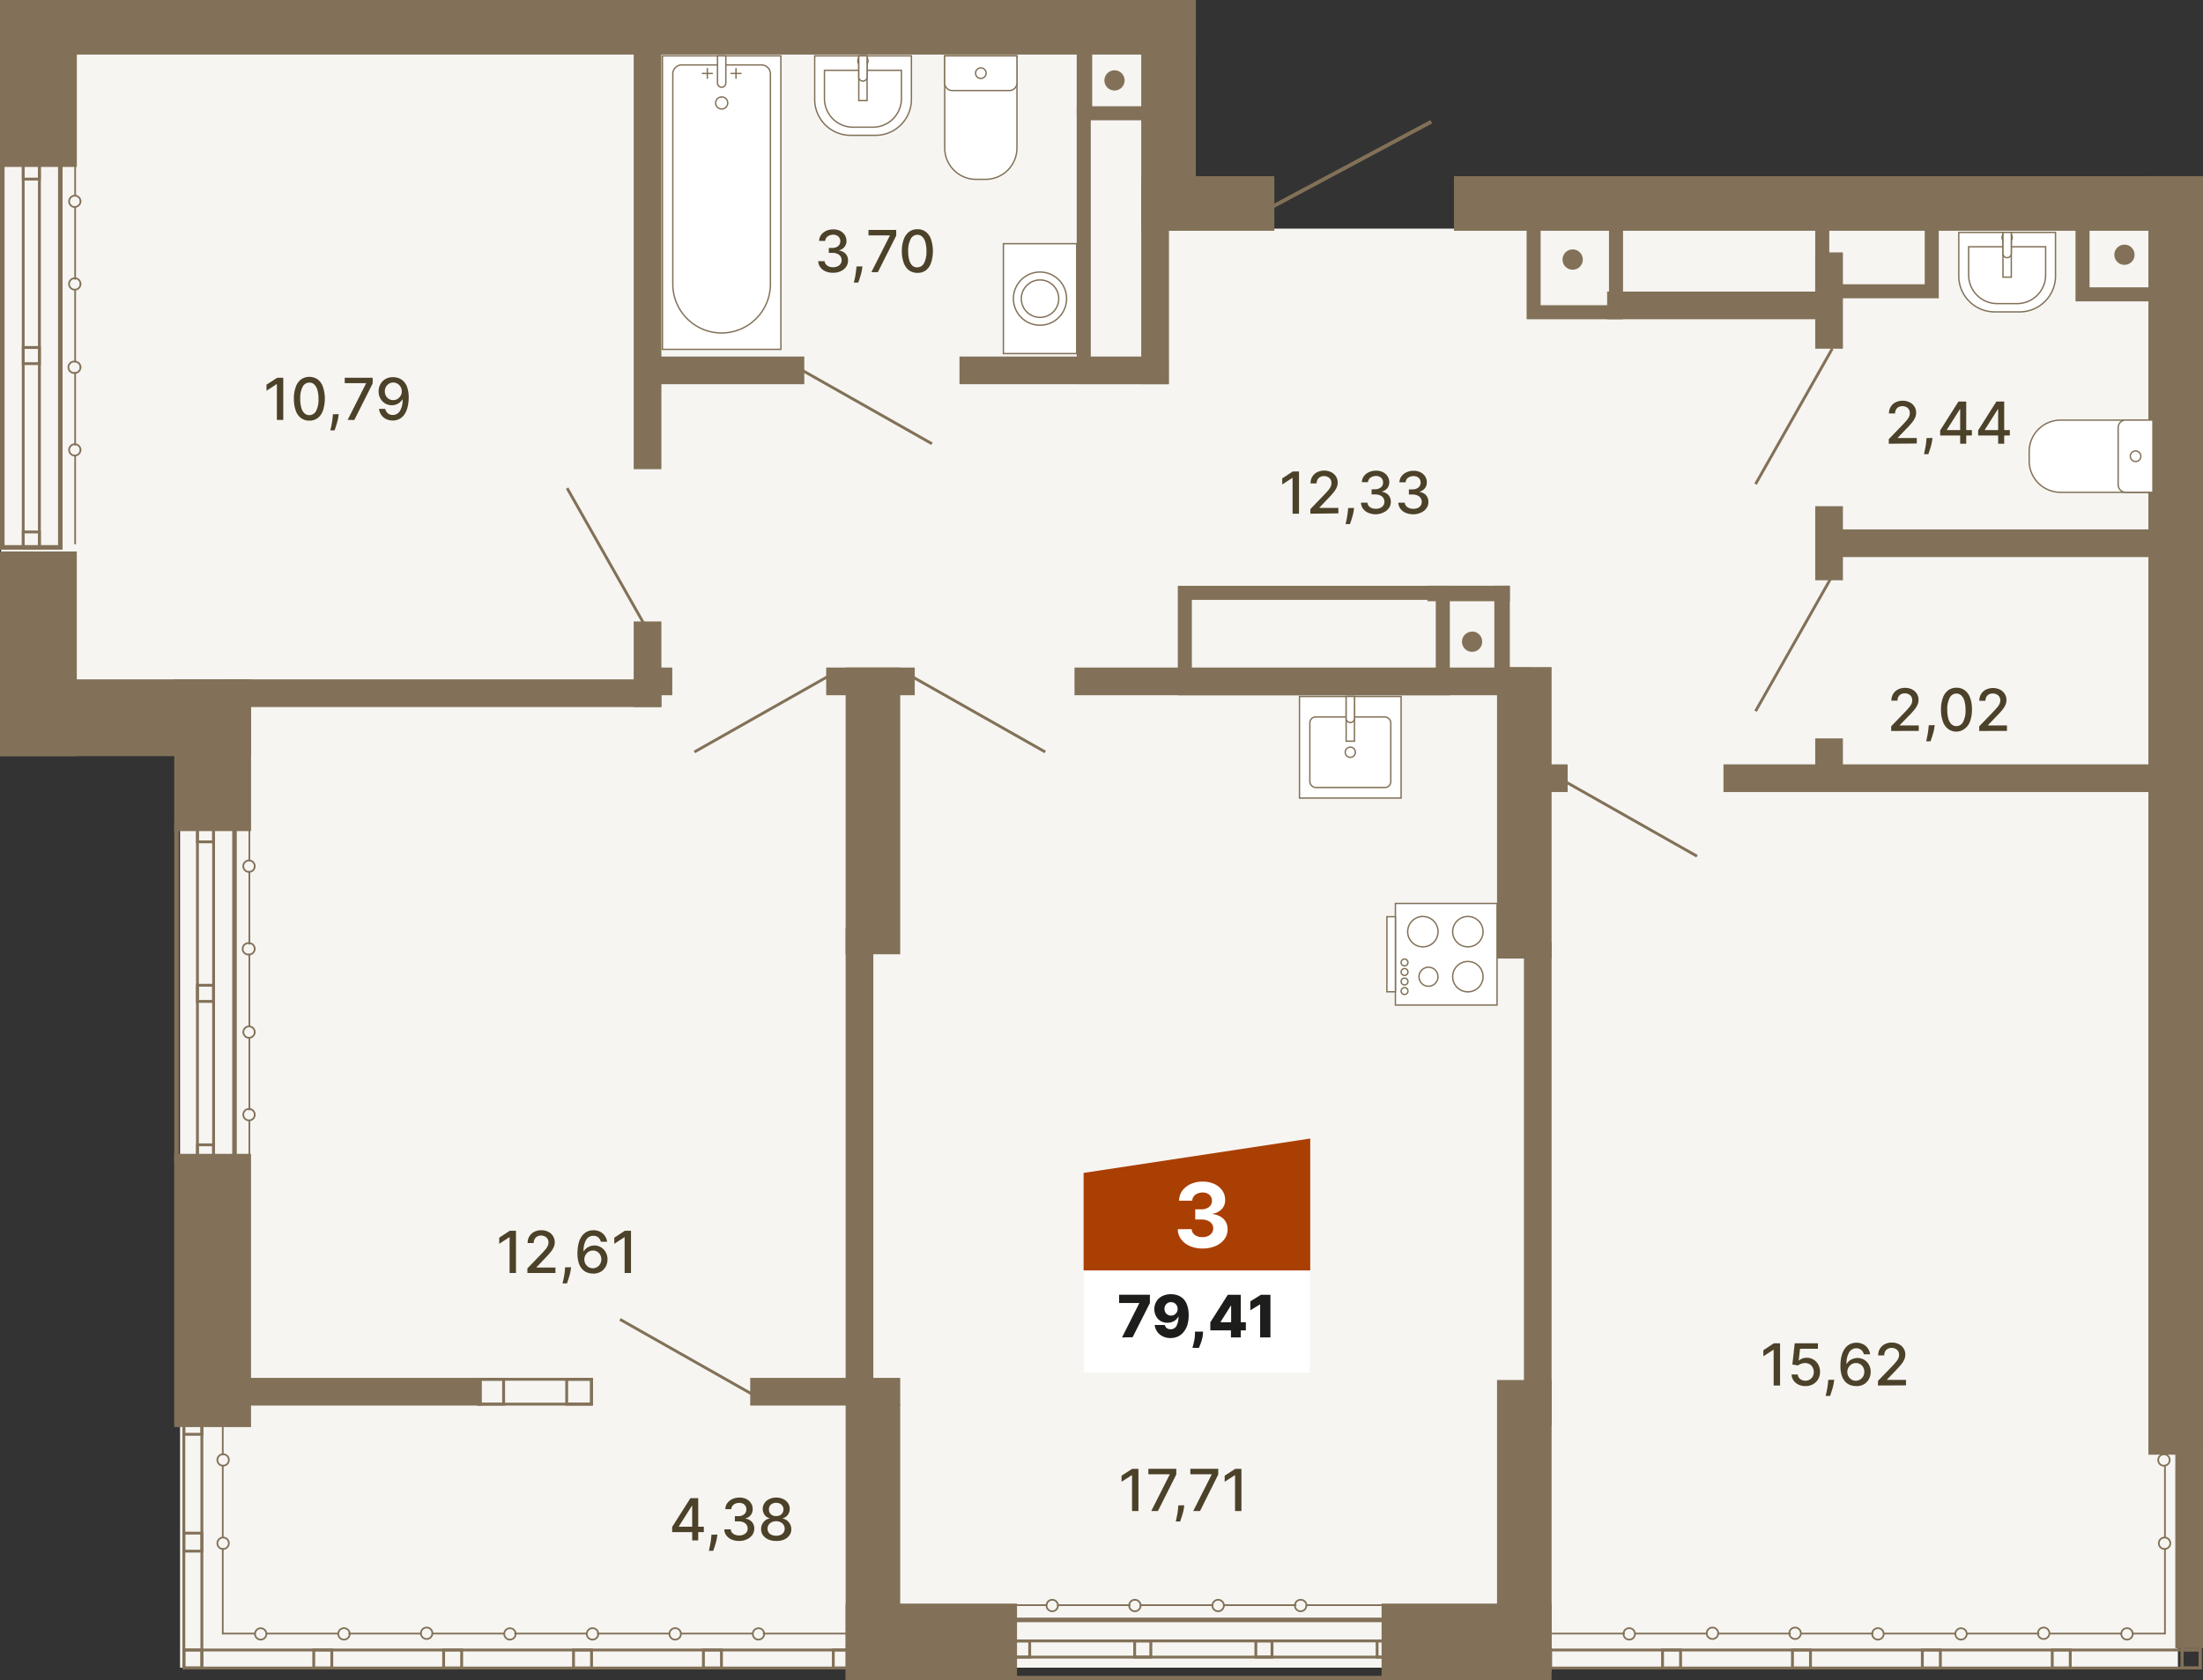 <svg xmlns="http://www.w3.org/2000/svg" width="580.11" height="442.61" viewBox="0 0 580.11 442.61"><rect x="0" y="0" width="580.11" height="442.61" fill="#333333" stroke="none"/><defs><style>.cls-1{fill:#f6f5f2;}.cls-2,.cls-4,.cls-5,.cls-7,.cls-9{fill:none;stroke:#827158;}.cls-2,.cls-9{stroke-linecap:round;}.cls-2{stroke-linejoin:round;stroke-width:0.45px;}.cls-3{fill:#827158;}.cls-4,.cls-5{stroke-miterlimit:10;}.cls-4{stroke-width:0.75px;}.cls-6,.cls-8{fill:#fff;}.cls-7,.cls-9{stroke-miterlimit:22.93;stroke-width:0.36px;}.cls-11,.cls-8{fill-rule:evenodd;}.cls-10{fill:#4c4129;}.cls-11{fill:#aa3f04;}.cls-12{fill:#1d1d1b;}</style></defs><g id="background"><polygon class="cls-1" points="306.71 60.22 306.71 12.65 0.3 12.65 0.3 179.43 47.41 179.43 47.41 439.26 573.5 439.26 573.5 60.22 306.71 60.22"/></g><g id="Layer_5" data-name="Layer 5"><line class="cls-2" x1="570.09" y1="430.28" x2="561.6" y2="430.28"/><path class="cls-2" d="M558.59,430.37a1.51,1.51,0,1,1,1.5,1.5,1.51,1.51,0,0,1-1.5-1.5"/><polyline class="cls-2" points="558.59 430.28 543.55 430.28 539.84 430.28"/><path class="cls-2" d="M536.65,430.37a1.51,1.51,0,1,1,3,0,1.51,1.51,0,0,1-3,0"/><polyline class="cls-2" points="536.83 430.28 521.79 430.28 517.9 430.28"/><path class="cls-2" d="M514.9,430.37a1.5,1.5,0,1,1,1.5,1.5,1.51,1.51,0,0,1-1.5-1.5"/><polyline class="cls-2" points="514.89 430.28 499.86 430.28 496.14 430.28"/><path class="cls-2" d="M493,430.37a1.51,1.51,0,1,1,1.5,1.5,1.51,1.51,0,0,1-1.5-1.5"/><polyline class="cls-2" points="493.14 430.28 478.1 430.28 474.39 430.28"/><path class="cls-2" d="M471.2,430.37a1.51,1.51,0,1,1,3,0,1.51,1.51,0,0,1-3,0"/><polyline class="cls-2" points="471.38 430.28 456.17 430.28 452.45 430.28"/><path class="cls-2" d="M449.44,430.37a1.51,1.51,0,1,1,3,0,1.51,1.51,0,0,1-3,0"/><polyline class="cls-2" points="449.44 430.28 434.41 430.28 430.69 430.28"/><path class="cls-2" d="M427.51,430.37a1.51,1.51,0,1,1,1.5,1.5,1.51,1.51,0,0,1-1.5-1.5"/><polyline class="cls-2" points="427.69 430.28 412.47 430.28 404.16 430.28"/><line class="cls-2" x1="570.09" y1="375.62" x2="570.09" y2="383.05"/><path class="cls-2" d="M570,386.06a1.51,1.51,0,1,1,0-3,1.51,1.51,0,0,1,0,3"/><polyline class="cls-2" points="570.09 386.06 570.09 401.09 570.09 404.81"/><path class="cls-2" d="M570,408a1.51,1.51,0,1,1,1.5-1.5A1.51,1.51,0,0,1,570,408"/><line class="cls-2" x1="570.09" y1="407.99" x2="570.09" y2="430.28"/><line class="cls-2" x1="58.66" y1="430.28" x2="67.15" y2="430.28"/><path class="cls-2" d="M70.15,430.37a1.5,1.5,0,1,0-1.5,1.5,1.51,1.51,0,0,0,1.5-1.5"/><polyline class="cls-2" points="70.16 430.28 85.19 430.28 88.91 430.28"/><path class="cls-2" d="M92.09,430.37a1.51,1.51,0,1,0-1.5,1.5,1.51,1.51,0,0,0,1.5-1.5"/><polyline class="cls-2" points="91.91 430.28 106.95 430.28 110.84 430.28"/><path class="cls-2" d="M113.85,430.37a1.51,1.51,0,1,0-3,0,1.51,1.51,0,0,0,3,0"/><polyline class="cls-2" points="113.85 430.28 128.88 430.28 132.6 430.28"/><path class="cls-2" d="M135.78,430.37a1.5,1.5,0,1,0-1.5,1.5,1.51,1.51,0,0,0,1.5-1.5"/><polyline class="cls-2" points="135.6 430.28 150.64 430.28 154.36 430.28"/><path class="cls-2" d="M157.54,430.37a1.51,1.51,0,1,0-1.5,1.5,1.51,1.51,0,0,0,1.5-1.5"/><polyline class="cls-2" points="157.36 430.28 172.58 430.28 176.29 430.28"/><path class="cls-2" d="M179.3,430.37a1.51,1.51,0,1,0-1.51,1.5,1.51,1.51,0,0,0,1.51-1.5"/><polyline class="cls-2" points="179.3 430.28 194.33 430.28 198.05 430.28"/><path class="cls-2" d="M201.23,430.37a1.5,1.5,0,1,0-1.5,1.5,1.51,1.51,0,0,0,1.5-1.5"/><polyline class="cls-2" points="201.06 430.28 216.27 430.28 224.58 430.28"/><line class="cls-2" x1="58.66" y1="375.62" x2="58.66" y2="383.05"/><path class="cls-2" d="M58.75,386.06a1.51,1.51,0,1,0-1.51-1.51,1.51,1.51,0,0,0,1.51,1.51"/><polyline class="cls-2" points="58.66 386.06 58.66 401.09 58.66 404.81"/><path class="cls-2" d="M58.75,408a1.51,1.51,0,1,0-1.51-1.5,1.5,1.5,0,0,0,1.51,1.5"/><line class="cls-2" x1="58.66" y1="407.99" x2="58.66" y2="430.28"/></g><g id="windows"><rect class="cls-3" x="61.98" y="362.93" width="64.9" height="7.29"/><rect class="cls-3" x="197.55" y="362.93" width="39.5" height="7.29"/><path class="cls-3" d="M155.38,363.68v5.79H126.44v-5.79h28.94m.75-.75H125.69v7.29h30.44v-7.29Z"/><path class="cls-3" d="M132.23,363.68v5.79h-5.79v-5.79h5.79m.75-.75h-7.29v7.29H133v-7.29Z"/><path class="cls-3" d="M155.38,363.68v5.79H149.6v-5.79h5.78m.75-.75h-7.28v7.29h7.28v-7.29Z"/><rect class="cls-4" x="48.41" y="373.05" width="4.75" height="66.3"/><rect class="cls-4" x="133.93" y="349.09" width="4.75" height="175.77" transform="translate(573.27 300.67) rotate(90)"/><rect class="cls-4" x="48.41" y="434.6" width="4.75" height="4.75" transform="translate(487.76 386.19) rotate(90)"/><rect class="cls-4" x="48.41" y="403.82" width="4.75" height="4.75" transform="translate(456.98 355.41) rotate(90)"/><rect class="cls-4" x="48.41" y="373.05" width="4.75" height="4.75" transform="translate(426.21 324.63) rotate(90)"/><rect class="cls-4" x="82.62" y="434.6" width="4.75" height="4.75" transform="translate(521.97 351.98) rotate(90)"/><rect class="cls-4" x="116.82" y="434.6" width="4.75" height="4.75" transform="translate(556.17 317.78) rotate(90)"/><rect class="cls-4" x="151.03" y="434.6" width="4.75" height="4.75" transform="translate(590.37 283.57) rotate(90)"/><rect class="cls-4" x="185.23" y="434.6" width="4.75" height="4.75" transform="translate(624.58 249.37) rotate(90)"/><rect class="cls-4" x="219.44" y="434.6" width="4.75" height="4.75" transform="translate(658.78 215.16) rotate(90)"/><rect class="cls-4" x="574.62" y="373.05" width="4.75" height="66.3" transform="translate(1153.98 812.39) rotate(-180)"/><rect class="cls-4" x="489.1" y="349.09" width="4.75" height="175.77" transform="translate(928.45 -54.5) rotate(90)"/><rect class="cls-4" x="574.62" y="434.6" width="4.75" height="4.75" transform="translate(1013.96 -140.02) rotate(90)"/><rect class="cls-4" x="574.62" y="403.82" width="4.75" height="4.75" transform="translate(983.19 -170.79) rotate(90)"/><rect class="cls-4" x="574.62" y="373.05" width="4.75" height="4.75" transform="translate(952.41 -201.57) rotate(90)"/><rect class="cls-4" x="540.41" y="434.6" width="4.75" height="4.75" transform="translate(979.76 -105.81) rotate(90)"/><rect class="cls-4" x="506.21" y="434.6" width="4.75" height="4.75" transform="translate(945.55 -71.61) rotate(90)"/><rect class="cls-4" x="472" y="434.6" width="4.75" height="4.75" transform="translate(911.35 -37.4) rotate(90)"/><rect class="cls-4" x="437.8" y="434.6" width="4.75" height="4.75" transform="translate(877.14 -3.2) rotate(90)"/><rect class="cls-4" x="403.59" y="434.6" width="4.75" height="4.75" transform="translate(842.94 31.01) rotate(90)"/><path class="cls-3" d="M366,427.28v14.13H267.71V427.28H366m1.2-1.2H266.51v16.53H367.23V426.08Z"/><path class="cls-3" d="M366.48,432.59v3.51H267.26v-3.51h99.22m.75-.75H266.51v5H367.23v-5Z"/><path class="cls-3" d="M270.77,432.59v3.51h-3.51v-3.51h3.51m.75-.75h-5v5h5v-5Z"/><path class="cls-3" d="M302.67,432.59v3.51h-3.51v-3.51h3.51m.75-.75h-5v5h5v-5Z"/><path class="cls-3" d="M334.58,432.59v3.51h-3.51v-3.51h3.51m.75-.75h-5v5h5v-5Z"/><path class="cls-3" d="M366.48,432.59v3.51H363v-3.51h3.51m.75-.75h-5v5h5v-5Z"/><line class="cls-2" x1="267.62" y1="422.79" x2="275.58" y2="422.79"/><path class="cls-2" d="M277.08,421.38a1.51,1.51,0,0,1,1.51,1.5"/><path class="cls-2" d="M278.59,422.88a1.51,1.51,0,1,1-1.51-1.5"/><polyline class="cls-2" points="278.59 422.79 293.8 422.79 297.51 422.79"/><path class="cls-2" d="M298.84,421.38a1.51,1.51,0,0,1,1.51,1.5"/><path class="cls-2" d="M300.35,422.88a1.51,1.51,0,1,1-1.51-1.5"/><polyline class="cls-2" points="300.52 422.79 315.56 422.79 319.27 422.79"/><path class="cls-2" d="M320.78,421.38a1.5,1.5,0,0,1,1.5,1.5"/><path class="cls-2" d="M322.28,422.88a1.51,1.51,0,1,1-1.5-1.5"/><polyline class="cls-2" points="322.28 422.79 337.49 422.79 341.21 422.79"/><path class="cls-2" d="M342.53,421.38a1.5,1.5,0,0,1,1.51,1.5"/><path class="cls-2" d="M344,422.88a1.51,1.51,0,1,1-1.51-1.5"/><polyline class="cls-2" points="344.21 422.79 359.25 422.79 367.21 422.79"/><path class="cls-3" d="M61.15,218.31V305H47.08V218.31H61.15m1.2-1.2H45.88v89.07H62.35V217.11Z"/><path class="cls-3" d="M55.87,217.86v87.57H52.36V217.86h3.51m.75-.75h-5v89.07h5V217.11Z"/><path class="cls-3" d="M55.87,301.92v3.51H52.36v-3.51h3.51m.75-.75h-5v5h5v-5Z"/><path class="cls-3" d="M55.87,259.89v3.51H52.36v-3.51h3.51m.75-.75h-5v5h5v-5Z"/><path class="cls-3" d="M55.87,217.86v3.51H52.36v-3.51h3.51m.75-.75h-5v5h5v-5Z"/><line class="cls-2" x1="65.67" y1="218.69" x2="65.67" y2="226.65"/><path class="cls-2" d="M67.08,228.16a1.5,1.5,0,0,1-1.5,1.5"/><path class="cls-2" d="M65.58,229.66a1.51,1.51,0,1,1,1.5-1.5"/><polyline class="cls-2" points="65.67 229.66 65.67 244.87 65.67 248.59"/><path class="cls-2" d="M67.08,249.91a1.51,1.51,0,0,1-1.5,1.51"/><path class="cls-2" d="M65.58,251.42a1.51,1.51,0,1,1,0-3,1.5,1.5,0,0,1,1.5,1.5"/><polyline class="cls-2" points="65.67 251.59 65.67 266.63 65.67 270.35"/><path class="cls-2" d="M67.08,271.85a1.5,1.5,0,0,1-1.5,1.5"/><path class="cls-2" d="M65.58,273.35a1.5,1.5,0,1,1,1.5-1.5"/><polyline class="cls-2" points="65.67 273.35 65.67 288.57 65.67 292.28"/><path class="cls-2" d="M67.08,293.61a1.5,1.5,0,0,1-1.5,1.5"/><path class="cls-2" d="M65.58,295.11a1.51,1.51,0,1,1,1.5-1.5"/><polyline class="cls-2" points="65.67 295.29 65.67 310.32 65.67 318.28"/><path class="cls-3" d="M15.28,43.74v99.84H1.2V43.74H15.28m1.2-1.2H0V144.78H16.48V42.54Z"/><path class="cls-3" d="M10,43.29V144H6.48V43.29H10m.75-.75h-5V144.78h5V42.54Z"/><path class="cls-3" d="M10,140.52V144H6.48v-3.51H10m.75-.75h-5v5h5v-5Z"/><path class="cls-3" d="M10,91.9v3.51H6.48V91.9H10m.75-.75h-5v5h5v-5Z"/><path class="cls-3" d="M10,43.29V46.8H6.48V43.29H10m.75-.75h-5v5h5v-5Z"/><line class="cls-2" x1="19.79" y1="43.58" x2="19.79" y2="51.54"/><path class="cls-2" d="M21.2,53a1.5,1.5,0,0,1-1.5,1.5"/><path class="cls-2" d="M19.7,54.54A1.5,1.5,0,1,1,21.2,53"/><polyline class="cls-2" points="19.79 54.54 19.79 69.76 19.79 73.47"/><path class="cls-2" d="M21.2,74.8a1.5,1.5,0,0,1-1.5,1.5"/><path class="cls-2" d="M19.7,76.3a1.51,1.51,0,1,1,1.5-1.5"/><polyline class="cls-2" points="19.79 76.48 19.79 91.52 19.79 95.23"/><path class="cls-2" d="M21.2,96.73a1.51,1.51,0,0,1-1.5,1.51"/><path class="cls-2" d="M19.7,98.24a1.51,1.51,0,1,1,0-3,1.5,1.5,0,0,1,1.5,1.5"/><polyline class="cls-2" points="19.79 98.24 19.79 113.45 19.79 117.17"/><path class="cls-2" d="M21.2,118.49a1.5,1.5,0,0,1-1.5,1.5"/><path class="cls-2" d="M19.7,120a1.5,1.5,0,1,1,1.5-1.5"/><polyline class="cls-2" points="19.79 120.17 19.79 135.21 19.79 143.17"/></g><g id="Walls"><rect class="cls-3" x="283.53" y="8.68" width="4.08" height="21.7"/><rect class="cls-3" x="375.88" y="154.28" width="21.7" height="4.08"/><rect class="cls-3" x="393.5" y="154.28" width="4.08" height="21.7"/><rect class="cls-3" x="-11.87" y="11.87" width="43.97" height="20.23" transform="translate(32.1 11.87) rotate(90)"/><rect class="cls-3" x="-16.84" y="162.1" width="53.91" height="20.23" transform="translate(182.32 162.1) rotate(90)"/><rect class="cls-3" x="36.01" y="188.81" width="39.97" height="20.23" transform="translate(254.92 142.93) rotate(90)"/><rect class="cls-3" x="20.01" y="329.79" width="71.97" height="20.23" transform="translate(395.89 283.91) rotate(90)"/><rect class="cls-3" y="178.94" width="66.1" height="20.23" transform="translate(66.1 378.11) rotate(180)"/><rect class="cls-3" x="222.68" y="422.38" width="45.13" height="20.23"/><rect class="cls-3" x="363.81" y="422.38" width="44.76" height="20.23"/><rect class="cls-3" x="222.68" y="244.48" width="7.29" height="125.46"/><rect class="cls-3" x="166.87" y="163.69" width="7.29" height="22.54"/><rect class="cls-3" x="166.87" y="7.76" width="7.29" height="115.82"/><rect class="cls-3" x="300.52" y="48.07" width="7.29" height="53.12"/><rect class="cls-3" x="282.95" y="175.83" width="120.26" height="7.29"/><rect class="cls-3" x="217.56" y="175.83" width="23.32" height="7.29"/><rect class="cls-3" x="171.61" y="175.83" width="5.42" height="7.29"/><rect class="cls-3" x="169.53" y="93.91" width="42.26" height="7.29"/><rect class="cls-3" x="252.66" y="93.91" width="55.05" height="7.29"/><rect class="cls-3" x="59.32" y="178.94" width="114.84" height="7.29"/><rect class="cls-3" x="222.68" y="175.83" width="14.37" height="75.52"/><rect class="cls-3" x="222.68" y="369.94" width="14.37" height="72.67"/><rect class="cls-3" x="478" y="66.48" width="7.29" height="25.37"/><rect class="cls-3" x="478" y="133.33" width="7.29" height="19.51"/><rect class="cls-3" x="572.82" y="381.76" width="7.29" height="52.37"/><rect class="cls-3" x="478" y="194.49" width="7.29" height="10.86"/><rect class="cls-3" x="401.29" y="248.26" width="7.29" height="127.16"/><rect class="cls-3" x="423.2" y="76.8" width="57.53" height="7.29"/><rect class="cls-3" x="483.03" y="139.44" width="86.77" height="7.29"/><rect class="cls-3" x="453.84" y="201.33" width="115.96" height="7.29"/><rect class="cls-3" x="396.74" y="201.33" width="16.07" height="7.29"/><rect class="cls-3" x="565.74" y="46.4" width="14.37" height="336.76" transform="translate(1145.84 429.56) rotate(180)"/><rect class="cls-3" x="300.52" width="14.37" height="60.77"/><rect class="cls-3" x="310.86" y="36.06" width="14.37" height="35.05" transform="translate(264.46 371.64) rotate(-90)"/><rect class="cls-3" x="471.32" y="-42.06" width="14.37" height="191.3" transform="translate(424.92 532.1) rotate(-90)"/><rect class="cls-3" x="150.91" y="-149.61" width="14.37" height="313.6" transform="translate(150.91 165.28) rotate(-90)"/><rect class="cls-3" x="394.21" y="175.71" width="14.37" height="76.77"/><rect class="cls-3" x="394.21" y="363.49" width="14.37" height="76.77"/></g><g id="vent"><path class="cls-3" d="M304,31.68V97.49H287.23V31.68H304m3.7-3.7H283.53v73.21h24.18V28Z"/><path class="cls-3" d="M378.08,158v21.44H313.85V158h64.23m3.7-3.7H310.15v28.84h71.63V154.28Z"/><path class="cls-3" d="M506.83,58.09V74.87H481.7V58.09h25.13m3.7-3.7H478V78.57h32.53V54.39Z"/><path class="cls-3" d="M423.69,58.09v22.3h-18V58.09h18m3.7-3.7H402v29.7h25.39V54.39Z"/><path class="cls-3" d="M568.63,57.29V75.68H550.24V57.29h18.39m3.7-3.7H546.54V79.38h25.79V53.59Z"/><path class="cls-3" d="M559.43,64.44a2.66,2.66,0,1,0,2.66,2.66,2.66,2.66,0,0,0-2.66-2.66Z"/><path class="cls-3" d="M414.14,65.7a2.67,2.67,0,1,0,2.66,2.66,2.67,2.67,0,0,0-2.66-2.66Z"/><path class="cls-3" d="M387.64,166.37A2.66,2.66,0,1,0,390.3,169a2.66,2.66,0,0,0-2.66-2.66Z"/><path class="cls-3" d="M293.48,18.52a2.66,2.66,0,1,0,2.66,2.66,2.66,2.66,0,0,0-2.66-2.66Z"/></g><g id="doors"><line class="cls-4" x1="163.26" y1="347.52" x2="198.91" y2="367.71"/><line class="cls-4" x1="239.59" y1="177.89" x2="275.24" y2="198.07"/><line class="cls-4" x1="411.23" y1="205.34" x2="446.88" y2="225.53"/><line class="cls-4" x1="209.76" y1="96.7" x2="245.41" y2="116.88"/><line class="cls-5" x1="376.9" y1="32.06" x2="333.53" y2="55.26"/><line class="cls-4" x1="169.53" y1="164.24" x2="149.34" y2="128.58"/><line class="cls-4" x1="218.51" y1="177.89" x2="182.85" y2="198.07"/><line class="cls-4" x1="462.29" y1="127.51" x2="482.48" y2="91.85"/><line class="cls-4" x1="462.29" y1="187.32" x2="482.48" y2="151.67"/></g><g id="bathroom"><rect class="cls-6" x="367.45" y="237.97" width="26.76" height="26.76"/><rect class="cls-7" x="367.45" y="237.97" width="26.76" height="26.76"/><rect class="cls-6" x="365.21" y="241.46" width="2.24" height="19.77"/><rect class="cls-7" x="365.21" y="241.46" width="2.24" height="19.77"/><path class="cls-8" d="M376.16,259.77a2.5,2.5,0,1,0-2.5-2.49A2.49,2.49,0,0,0,376.16,259.77Z"/><path class="cls-7" d="M376.16,259.77a2.5,2.5,0,1,0-2.5-2.49A2.49,2.49,0,0,0,376.16,259.77Z"/><path class="cls-8" d="M369.85,261.94a.9.9,0,1,0-.9-.9A.9.9,0,0,0,369.85,261.94Z"/><path class="cls-7" d="M369.85,261.94a.9.9,0,1,0-.9-.9A.9.9,0,0,0,369.85,261.94Z"/><path class="cls-8" d="M369.85,259.43a.9.9,0,1,0-.9-.9A.9.9,0,0,0,369.85,259.43Z"/><path class="cls-7" d="M369.85,259.43a.9.9,0,1,0-.9-.9A.9.9,0,0,0,369.85,259.43Z"/><path class="cls-8" d="M369.85,256.92a.9.9,0,1,0-.9-.9A.9.9,0,0,0,369.85,256.92Z"/><path class="cls-7" d="M369.85,256.92a.9.9,0,1,0-.9-.9A.9.9,0,0,0,369.85,256.92Z"/><path class="cls-8" d="M369.85,254.41a.9.9,0,0,0,0-1.8.9.9,0,0,0,0,1.8Z"/><path class="cls-7" d="M369.85,254.41a.9.9,0,0,0,0-1.8.9.9,0,0,0,0,1.8Z"/><path class="cls-8" d="M386.53,261.25a4,4,0,1,0-4-4A4,4,0,0,0,386.53,261.25Z"/><path class="cls-7" d="M386.53,261.25a4,4,0,1,0-4-4A4,4,0,0,0,386.53,261.25Z"/><path class="cls-8" d="M386.53,249.4a4,4,0,1,0-4-4A4,4,0,0,0,386.53,249.4Z"/><path class="cls-7" d="M386.53,249.4a4,4,0,1,0-4-4A4,4,0,0,0,386.53,249.4Z"/><path class="cls-8" d="M374.68,249.4a4,4,0,1,0-4-4A4,4,0,0,0,374.68,249.4Z"/><path class="cls-7" d="M374.68,249.4a4,4,0,1,0-4-4A4,4,0,0,0,374.68,249.4Z"/><rect class="cls-6" x="342.19" y="183.45" width="26.76" height="26.76"/><rect class="cls-7" x="342.19" y="183.45" width="26.76" height="26.76"/><rect class="cls-6" x="344.92" y="188.84" width="21.31" height="18.59" rx="1.53"/><rect class="cls-7" x="344.92" y="188.84" width="21.31" height="18.59" rx="1.53"/><path class="cls-8" d="M356.91,198.14a1.34,1.34,0,1,0-1.34,1.34A1.35,1.35,0,0,0,356.91,198.14Z"/><path class="cls-7" d="M356.91,198.14a1.34,1.34,0,1,0-1.34,1.34A1.35,1.35,0,0,0,356.91,198.14Z"/><rect class="cls-6" x="354.48" y="183.45" width="2.19" height="11.78"/><rect class="cls-7" x="354.48" y="183.45" width="2.19" height="11.78"/><path class="cls-8" d="M354.48,189.11v-5.66h2.19v5.66a1.1,1.1,0,1,1-2.19,0Z"/><path class="cls-7" d="M354.48,189.11v-5.66h2.19v5.66a1.1,1.1,0,1,1-2.19,0Z"/><rect class="cls-6" x="174.44" y="14.71" width="31.19" height="77.31"/><rect class="cls-7" x="174.44" y="14.71" width="31.19" height="77.31"/><path class="cls-8" d="M202.87,19.46V74.88A12.88,12.88,0,0,1,190,87.71h0a12.87,12.87,0,0,1-12.83-12.83V19.46a2.36,2.36,0,0,1,2.35-2.36h20.95A2.36,2.36,0,0,1,202.87,19.46Z"/><path class="cls-7" d="M202.87,19.46V74.88A12.88,12.88,0,0,1,190,87.71h0a12.87,12.87,0,0,1-12.83-12.83V19.46a2.36,2.36,0,0,1,2.35-2.36h20.95A2.36,2.36,0,0,1,202.87,19.46Z"/><path class="cls-8" d="M191.63,27.06A1.59,1.59,0,1,1,190,25.53,1.57,1.57,0,0,1,191.63,27.06Z"/><path class="cls-7" d="M191.63,27.06A1.59,1.59,0,1,1,190,25.53,1.57,1.57,0,0,1,191.63,27.06Z"/><path class="cls-8" d="M188.94,21.78V14.71h2.19v7.07a1.1,1.1,0,1,1-2.19,0Z"/><path class="cls-7" d="M188.94,21.78V14.71h2.19v7.07a1.1,1.1,0,1,1-2.19,0Z"/><line class="cls-9" x1="193.81" y1="18.08" x2="193.81" y2="20.61"/><line class="cls-9" x1="195.12" y1="19.34" x2="192.5" y2="19.34"/><line class="cls-9" x1="186.26" y1="18.08" x2="186.26" y2="20.61"/><line class="cls-9" x1="187.57" y1="19.34" x2="184.95" y2="19.34"/><path class="cls-8" d="M267.79,14.71V39a8.27,8.27,0,0,1-8.25,8.24H257A8.27,8.27,0,0,1,248.77,39V14.71Z"/><path class="cls-7" d="M267.79,14.71V39a8.27,8.27,0,0,1-8.25,8.24H257A8.27,8.27,0,0,1,248.77,39V14.71Z"/><path class="cls-8" d="M267.79,14.71v7.14a2,2,0,0,1-2,2H250.75a2,2,0,0,1-2-2V14.71Z"/><path class="cls-7" d="M267.79,14.71v7.14a2,2,0,0,1-2,2H250.75a2,2,0,0,1-2-2V14.71Z"/><path class="cls-8" d="M259.67,19.27a1.39,1.39,0,1,1-1.39-1.39A1.39,1.39,0,0,1,259.67,19.27Z"/><path class="cls-7" d="M259.67,19.27a1.39,1.39,0,1,1-1.39-1.39A1.39,1.39,0,0,1,259.67,19.27Z"/><path class="cls-8" d="M240,14.71v11.5a9.45,9.45,0,0,1-9.43,9.43h-6.62a9.45,9.45,0,0,1-9.42-9.43V14.71Z"/><path class="cls-7" d="M240,14.71v11.5a9.45,9.45,0,0,1-9.43,9.43h-6.62a9.45,9.45,0,0,1-9.42-9.43V14.71Z"/><path class="cls-8" d="M237.37,18.53V26a7.52,7.52,0,0,1-7.5,7.5H224.6a7.52,7.52,0,0,1-7.5-7.5V18.53Z"/><path class="cls-7" d="M237.37,18.53V26a7.52,7.52,0,0,1-7.5,7.5H224.6a7.52,7.52,0,0,1-7.5-7.5V18.53Z"/><path class="cls-8" d="M228.57,16.05a1.34,1.34,0,1,0-1.34,1.34A1.34,1.34,0,0,0,228.57,16.05Z"/><path class="cls-7" d="M228.57,16.05a1.34,1.34,0,1,0-1.34,1.34A1.34,1.34,0,0,0,228.57,16.05Z"/><rect class="cls-6" x="226.14" y="14.71" width="2.19" height="11.78"/><rect class="cls-7" x="226.14" y="14.71" width="2.19" height="11.78"/><path class="cls-8" d="M226.14,20.37V14.71h2.19v5.66a1.1,1.1,0,0,1-2.19,0Z"/><path class="cls-7" d="M226.14,20.37V14.71h2.19v5.66a1.1,1.1,0,0,1-2.19,0Z"/><rect class="cls-6" x="264.22" y="64.19" width="19.3" height="28.94"/><rect class="cls-7" x="264.22" y="64.19" width="19.3" height="28.94"/><path class="cls-8" d="M280.86,78.66a7,7,0,1,1-7-7A7,7,0,0,1,280.86,78.66Z"/><path class="cls-7" d="M280.86,78.66a7,7,0,1,1-7-7A7,7,0,0,1,280.86,78.66Z"/><path class="cls-8" d="M278.8,78.66a4.93,4.93,0,1,1-4.92-4.92A4.93,4.93,0,0,1,278.8,78.66Z"/><path class="cls-7" d="M278.8,78.66a4.93,4.93,0,1,1-4.92-4.92A4.93,4.93,0,0,1,278.8,78.66Z"/><path class="cls-8" d="M566.92,129.67H542.58a8.26,8.26,0,0,1-8.24-8.24V118.9a8.27,8.27,0,0,1,8.24-8.24h24.34Z"/><path class="cls-7" d="M566.92,129.67H542.58a8.26,8.26,0,0,1-8.24-8.24V118.9a8.27,8.27,0,0,1,8.24-8.24h24.34Z"/><path class="cls-8" d="M566.92,129.67h-7.15a2,2,0,0,1-2-2V112.64a2,2,0,0,1,2-2h7.15Z"/><path class="cls-7" d="M566.92,129.67h-7.15a2,2,0,0,1-2-2V112.64a2,2,0,0,1,2-2h7.15Z"/><path class="cls-8" d="M562.36,121.56a1.39,1.39,0,1,1,1.39-1.39A1.39,1.39,0,0,1,562.36,121.56Z"/><path class="cls-7" d="M562.36,121.56a1.39,1.39,0,1,1,1.39-1.39A1.39,1.39,0,0,1,562.36,121.56Z"/><path class="cls-8" d="M541.27,61.22v11.5a9.45,9.45,0,0,1-9.43,9.43h-6.62a9.45,9.45,0,0,1-9.42-9.43V61.22Z"/><path class="cls-7" d="M541.27,61.22v11.5a9.45,9.45,0,0,1-9.43,9.43h-6.62a9.45,9.45,0,0,1-9.42-9.43V61.22Z"/><path class="cls-8" d="M538.67,65v7.47a7.52,7.52,0,0,1-7.5,7.5H525.9a7.52,7.52,0,0,1-7.5-7.5V65Z"/><path class="cls-7" d="M538.67,65v7.47a7.52,7.52,0,0,1-7.5,7.5H525.9a7.52,7.52,0,0,1-7.5-7.5V65Z"/><path class="cls-8" d="M529.87,62.56a1.34,1.34,0,1,0-1.34,1.34A1.34,1.34,0,0,0,529.87,62.56Z"/><path class="cls-7" d="M529.87,62.56a1.34,1.34,0,1,0-1.34,1.34A1.34,1.34,0,0,0,529.87,62.56Z"/><rect class="cls-6" x="527.44" y="61.22" width="2.19" height="11.78"/><rect class="cls-7" x="527.44" y="61.22" width="2.19" height="11.78"/><path class="cls-8" d="M527.44,66.88V61.22h2.19v5.66a1.1,1.1,0,0,1-2.19,0Z"/><path class="cls-7" d="M527.44,66.88V61.22h2.19v5.66a1.1,1.1,0,0,1-2.19,0Z"/></g><g id="S_all"><path class="cls-10" d="M177,403.56V402.2l4.8-7.58h1.07v2h-.68l-3.43,5.43v.09h6.58v1.42Zm5.27,2.17V394.62h1.59v11.11Z"/><path class="cls-10" d="M188.91,404.21l-.09.59a8.83,8.83,0,0,1-.27,1.36c-.13.48-.26.91-.4,1.32s-.24.73-.33,1h-1.15l.19-.91c.09-.38.17-.81.25-1.28s.14-.95.18-1.44l.05-.61Z"/><path class="cls-10" d="M194.65,405.88a4.89,4.89,0,0,1-2-.38,3.47,3.47,0,0,1-1.38-1.07,2.85,2.85,0,0,1-.55-1.6h1.71a1.45,1.45,0,0,0,.33.86,1.88,1.88,0,0,0,.79.55,2.75,2.75,0,0,0,1.09.2,2.7,2.7,0,0,0,1.16-.23,1.94,1.94,0,0,0,.8-.63,1.63,1.63,0,0,0,.28-.95,1.76,1.76,0,0,0-.28-1,2,2,0,0,0-.83-.67,3.28,3.28,0,0,0-1.32-.24h-.94v-1.37h.94a2.5,2.5,0,0,0,1.09-.22,1.78,1.78,0,0,0,.73-.62,1.65,1.65,0,0,0,.27-.94,1.77,1.77,0,0,0-.23-.9,1.64,1.64,0,0,0-.65-.6,2.19,2.19,0,0,0-1-.21,2.59,2.59,0,0,0-1,.19,1.94,1.94,0,0,0-.77.57,1.44,1.44,0,0,0-.31.88H191a2.69,2.69,0,0,1,.53-1.59,3.46,3.46,0,0,1,1.34-1.07,4.36,4.36,0,0,1,1.86-.38,3.86,3.86,0,0,1,1.85.41,3.07,3.07,0,0,1,1.2,1.11,2.66,2.66,0,0,1,.42,1.5,2.43,2.43,0,0,1-.51,1.59,2.59,2.59,0,0,1-1.4.87V400a2.72,2.72,0,0,1,1.72.88,2.58,2.58,0,0,1,.61,1.76,2.83,2.83,0,0,1-.51,1.65,3.53,3.53,0,0,1-1.4,1.14A4.65,4.65,0,0,1,194.65,405.88Z"/><path class="cls-10" d="M204.38,405.88a4.92,4.92,0,0,1-2.06-.4,3.38,3.38,0,0,1-1.4-1.1,2.68,2.68,0,0,1-.5-1.61,2.85,2.85,0,0,1,.29-1.3,2.81,2.81,0,0,1,.81-1,2.46,2.46,0,0,1,1.14-.51v-.07a2.2,2.2,0,0,1-1.33-.89,2.74,2.74,0,0,1,0-3.1,3.07,3.07,0,0,1,1.26-1.06,4.1,4.1,0,0,1,1.83-.38,4.22,4.22,0,0,1,1.81.38,3.14,3.14,0,0,1,1.26,1.06,2.63,2.63,0,0,1,.47,1.52,2.57,2.57,0,0,1-.51,1.58,2.24,2.24,0,0,1-1.31.89V400a2.39,2.39,0,0,1,1.12.51,2.81,2.81,0,0,1,.81,1,2.86,2.86,0,0,1,.3,1.3,2.68,2.68,0,0,1-.51,1.61,3.35,3.35,0,0,1-1.39,1.1A4.93,4.93,0,0,1,204.38,405.88Zm0-1.37a2.9,2.9,0,0,0,1.19-.23,1.74,1.74,0,0,0,.78-.65,1.65,1.65,0,0,0,.28-1,1.81,1.81,0,0,0-.3-1,2,2,0,0,0-.8-.69,2.5,2.5,0,0,0-1.15-.26,2.58,2.58,0,0,0-1.17.26,2,2,0,0,0-.8.69,1.8,1.8,0,0,0-.29,1,1.7,1.7,0,0,0,1,1.62A3,3,0,0,0,204.38,404.51Zm0-5.17a2.08,2.08,0,0,0,1-.22,1.74,1.74,0,0,0,.67-.62,1.79,1.79,0,0,0,0-1.84,1.65,1.65,0,0,0-.67-.61,2.25,2.25,0,0,0-1-.21,2.28,2.28,0,0,0-1,.21,1.65,1.65,0,0,0-.67.61,1.92,1.92,0,0,0,0,1.84,1.67,1.67,0,0,0,.67.62A2.14,2.14,0,0,0,204.38,399.34Z"/><path class="cls-10" d="M468.74,353.82v11.12h-1.69v-9.43H467l-2.66,1.73v-1.6l2.77-1.82Z"/><path class="cls-10" d="M475.41,365.09a4.17,4.17,0,0,1-1.83-.39,3.36,3.36,0,0,1-1.29-1.09,2.78,2.78,0,0,1-.52-1.57h1.63a1.64,1.64,0,0,0,.63,1.18,2.21,2.21,0,0,0,1.38.46,2.16,2.16,0,0,0,1.14-.3,2.1,2.1,0,0,0,.78-.81,2.47,2.47,0,0,0,.29-1.19,2.41,2.41,0,0,0-.3-1.21,2.09,2.09,0,0,0-.8-.84,2.44,2.44,0,0,0-1.18-.31,3,3,0,0,0-1,.18,2.26,2.26,0,0,0-.83.45l-1.53-.23.62-5.6h6.11v1.44H474l-.35,3.11h.07a2.63,2.63,0,0,1,.86-.53,3.19,3.19,0,0,1,1.16-.21,3.34,3.34,0,0,1,1.81.49,3.42,3.42,0,0,1,1.25,1.31,3.86,3.86,0,0,1,.46,1.91,3.72,3.72,0,0,1-.49,1.93,3.52,3.52,0,0,1-1.35,1.33A3.94,3.94,0,0,1,475.41,365.09Z"/><path class="cls-10" d="M483,363.42l-.08.59a10.63,10.63,0,0,1-.28,1.36c-.12.47-.26.91-.39,1.31l-.33,1h-1.16c0-.22.12-.53.2-.91s.16-.81.24-1.28.14-.95.18-1.43l.06-.61Z"/><path class="cls-10" d="M488.69,365.09a4.65,4.65,0,0,1-1.46-.27,3.46,3.46,0,0,1-1.31-.87,4.34,4.34,0,0,1-.93-1.63,7.9,7.9,0,0,1-.35-2.57,10.12,10.12,0,0,1,.29-2.58,5.67,5.67,0,0,1,.84-1.91,3.62,3.62,0,0,1,1.32-1.18,3.72,3.72,0,0,1,1.74-.41,3.9,3.9,0,0,1,1.77.39,3.35,3.35,0,0,1,1.25,1.08,3.66,3.66,0,0,1,.61,1.57H490.8a2.07,2.07,0,0,0-.67-1.13,1.85,1.85,0,0,0-1.3-.44,2.13,2.13,0,0,0-1.9,1.06,5.61,5.61,0,0,0-.69,3h.09a2.89,2.89,0,0,1,.7-.81,3.22,3.22,0,0,1,1-.51,3.41,3.41,0,0,1,2.85.28,3.55,3.55,0,0,1,1.25,1.3,3.78,3.78,0,0,1,.47,1.89,3.85,3.85,0,0,1-.48,1.92,3.55,3.55,0,0,1-1.35,1.37A3.92,3.92,0,0,1,488.69,365.09Zm0-1.41a2.13,2.13,0,0,0,1.14-.32,2.3,2.3,0,0,0,.8-.84,2.49,2.49,0,0,0,.29-1.19,2.41,2.41,0,0,0-.28-1.17,2.15,2.15,0,0,0-.78-.83,2.1,2.1,0,0,0-1.14-.31,2.18,2.18,0,0,0-.89.18,2.25,2.25,0,0,0-.72.51,2.46,2.46,0,0,0-.48.75,2.2,2.2,0,0,0-.18.88,2.4,2.4,0,0,0,.29,1.16,2.28,2.28,0,0,0,.8.86A2.14,2.14,0,0,0,488.69,363.68Z"/><path class="cls-10" d="M494.52,364.94v-1.22l3.77-3.89c.4-.43.73-.8,1-1.12a4.48,4.48,0,0,0,.59-.91,2.25,2.25,0,0,0,.2-.93,1.79,1.79,0,0,0-.26-1,1.89,1.89,0,0,0-.72-.62,2.21,2.21,0,0,0-1-.22,2,2,0,0,0-1,.25,1.67,1.67,0,0,0-.69.68,2.2,2.2,0,0,0-.23,1.05h-1.61a3.35,3.35,0,0,1,.47-1.78,3.24,3.24,0,0,1,1.28-1.18,4,4,0,0,1,1.85-.42,3.91,3.91,0,0,1,1.85.42,3.11,3.11,0,0,1,1.25,1.13,2.93,2.93,0,0,1,.45,1.6,3.33,3.33,0,0,1-.23,1.21,5.1,5.1,0,0,1-.8,1.32c-.38.48-.91,1.07-1.58,1.76l-2.21,2.31v.08h5v1.44Z"/><path class="cls-10" d="M497.37,116.88v-1.21l3.76-3.9c.4-.42.73-.79,1-1.11a4.69,4.69,0,0,0,.59-.92,2.2,2.2,0,0,0,.19-.92,1.77,1.77,0,0,0-.26-1,1.65,1.65,0,0,0-.71-.62,2.25,2.25,0,0,0-1-.22,2.19,2.19,0,0,0-1,.24,1.67,1.67,0,0,0-.68.69,2.19,2.19,0,0,0-.24,1h-1.6a3.25,3.25,0,0,1,.47-1.77,3.11,3.11,0,0,1,1.28-1.18,4.31,4.31,0,0,1,3.69,0,3.22,3.22,0,0,1,1.26,1.13,3,3,0,0,1,.45,1.61,3.37,3.37,0,0,1-.23,1.21,6.18,6.18,0,0,1-.8,1.32,21,21,0,0,1-1.59,1.75l-2.21,2.31v.09h5v1.43Z"/><path class="cls-10" d="M508.87,115.36l-.08.6a9.33,9.33,0,0,1-.27,1.36c-.13.47-.26.91-.4,1.31s-.24.73-.33,1h-1.15l.19-.91c.09-.38.17-.81.25-1.28s.14-1,.18-1.44l.05-.61Z"/><path class="cls-10" d="M510.9,114.71v-1.35l4.81-7.59h1.07v2h-.68l-3.44,5.43v.09h6.59v1.42Zm5.27,2.17V105.77h1.59v11.11Z"/><path class="cls-10" d="M520.9,114.71v-1.35l4.8-7.59h1.07v2h-.68l-3.43,5.43v.09h6.58v1.42Zm5.27,2.17V105.77h1.59v11.11Z"/><path class="cls-10" d="M498,192.53v-1.22l3.76-3.9c.4-.42.73-.79,1-1.11a4.27,4.27,0,0,0,.59-.92,2.2,2.2,0,0,0,.19-.92,1.77,1.77,0,0,0-.26-1,1.72,1.72,0,0,0-.71-.62,2.25,2.25,0,0,0-1-.22,2.19,2.19,0,0,0-1,.24,1.8,1.8,0,0,0-.68.69,2.19,2.19,0,0,0-.24,1h-1.6a3.34,3.34,0,0,1,.47-1.77,3.11,3.11,0,0,1,1.28-1.18,4,4,0,0,1,1.85-.42,4.06,4.06,0,0,1,1.85.41,3.26,3.26,0,0,1,1.25,1.13,3,3,0,0,1,.45,1.61,3.33,3.33,0,0,1-.23,1.21,5.59,5.59,0,0,1-.8,1.32,21,21,0,0,1-1.59,1.75L500.26,191v.08h5v1.44Z"/><path class="cls-10" d="M509.46,191l-.09.59a9.33,9.33,0,0,1-.27,1.36c-.13.47-.26.91-.4,1.31s-.24.73-.33,1h-1.15l.19-.91c.09-.38.17-.81.25-1.28s.14-1,.18-1.44l.05-.6Z"/><path class="cls-10" d="M515.18,192.71A3.58,3.58,0,0,1,513,192a4.16,4.16,0,0,1-1.4-2,8.9,8.9,0,0,1-.48-3.1,8.54,8.54,0,0,1,.49-3.08,4.16,4.16,0,0,1,1.4-2,3.56,3.56,0,0,1,2.19-.67,3.5,3.5,0,0,1,2.18.68,4.18,4.18,0,0,1,1.4,1.95,8.76,8.76,0,0,1,.49,3.08,8.9,8.9,0,0,1-.49,3.11,4.16,4.16,0,0,1-1.39,1.95A3.59,3.59,0,0,1,515.18,192.71Zm0-1.45a2,2,0,0,0,1.76-1.1,6.42,6.42,0,0,0,.64-3.19,8.3,8.3,0,0,0-.29-2.34,3.12,3.12,0,0,0-.83-1.45,1.84,1.84,0,0,0-1.28-.5,2,2,0,0,0-1.77,1.11,6.41,6.41,0,0,0-.64,3.18,8,8,0,0,0,.29,2.35,3.2,3.2,0,0,0,.82,1.45A1.85,1.85,0,0,0,515.18,191.26Z"/><path class="cls-10" d="M521.18,192.53v-1.22l3.76-3.9q.6-.63,1-1.11a3.92,3.92,0,0,0,.59-.92,2.21,2.21,0,0,0,.2-.92,1.67,1.67,0,0,0-1-1.58,2.25,2.25,0,0,0-1-.22,2.16,2.16,0,0,0-1,.24,1.74,1.74,0,0,0-.68.69,2.19,2.19,0,0,0-.24,1h-1.6a3.34,3.34,0,0,1,.46-1.77,3.17,3.17,0,0,1,1.28-1.18,4.33,4.33,0,0,1,3.7,0,3.19,3.19,0,0,1,1.25,1.13,3,3,0,0,1,.45,1.61,3.14,3.14,0,0,1-.23,1.21,5.27,5.27,0,0,1-.8,1.32,22.56,22.56,0,0,1-1.58,1.75L523.49,191v.08h5v1.44Z"/><path class="cls-10" d="M219.33,71.84a4.89,4.89,0,0,1-2-.39A3.39,3.39,0,0,1,216,70.38a2.77,2.77,0,0,1-.54-1.59h1.7a1.42,1.42,0,0,0,.33.85,2,2,0,0,0,.79.56,2.94,2.94,0,0,0,1.09.19,2.67,2.67,0,0,0,1.16-.23,1.88,1.88,0,0,0,.8-.63,1.64,1.64,0,0,0,.29-1,1.71,1.71,0,0,0-.29-1,1.86,1.86,0,0,0-.83-.67,3.08,3.08,0,0,0-1.32-.25h-.93V65.31h.93a2.47,2.47,0,0,0,1.09-.22,1.74,1.74,0,0,0,.74-.62,1.72,1.72,0,0,0,.26-.94,1.62,1.62,0,0,0-.23-.89,1.51,1.51,0,0,0-.65-.6,2.07,2.07,0,0,0-1-.22,2.43,2.43,0,0,0-1,.2,1.89,1.89,0,0,0-.76.56,1.5,1.5,0,0,0-.32.88h-1.62a2.83,2.83,0,0,1,.53-1.59,3.52,3.52,0,0,1,1.35-1.07,4.43,4.43,0,0,1,1.85-.38,4,4,0,0,1,1.85.41,3.17,3.17,0,0,1,1.21,1.11,2.84,2.84,0,0,1,.42,1.51,2.42,2.42,0,0,1-.52,1.58,2.55,2.55,0,0,1-1.39.88V66a2.7,2.7,0,0,1,1.71.88,2.58,2.58,0,0,1,.61,1.76,2.8,2.8,0,0,1-.51,1.65,3.53,3.53,0,0,1-1.4,1.14A4.65,4.65,0,0,1,219.33,71.84Z"/><path class="cls-10" d="M227.1,70.16l-.08.6a11,11,0,0,1-.28,1.36c-.12.47-.26.91-.39,1.31s-.25.73-.34,1h-1.15c0-.23.12-.53.2-.91s.16-.81.24-1.28.14-.95.18-1.44l.06-.61Z"/><path class="cls-10" d="M229.46,71.68l4.85-9.59V62H228.7V60.57H236v1.49l-4.83,9.62Z"/><path class="cls-10" d="M241.56,71.87a3.6,3.6,0,0,1-2.2-.68,4.22,4.22,0,0,1-1.4-2,8.9,8.9,0,0,1-.48-3.1A8.64,8.64,0,0,1,238,63a4.18,4.18,0,0,1,1.4-1.95,3.58,3.58,0,0,1,2.19-.67,3.53,3.53,0,0,1,2.18.67,4.21,4.21,0,0,1,1.4,2,10,10,0,0,1,0,6.18,4.14,4.14,0,0,1-1.39,2A3.59,3.59,0,0,1,241.56,71.87Zm0-1.45a2,2,0,0,0,1.76-1.1,6.42,6.42,0,0,0,.64-3.19,8.3,8.3,0,0,0-.29-2.34,3.12,3.12,0,0,0-.83-1.45,1.84,1.84,0,0,0-1.28-.5A2,2,0,0,0,239.79,63a6.52,6.52,0,0,0-.64,3.18,8,8,0,0,0,.29,2.35,3.12,3.12,0,0,0,.83,1.45A1.81,1.81,0,0,0,241.56,70.42Z"/><path class="cls-10" d="M342.06,124.19v11.12h-1.69v-9.44h-.06l-2.66,1.74V126l2.77-1.81Z"/><path class="cls-10" d="M345.06,135.31v-1.22l3.76-3.9c.41-.42.74-.79,1-1.11a4.27,4.27,0,0,0,.59-.92,2.17,2.17,0,0,0,.19-.92,1.68,1.68,0,0,0-.26-1,1.79,1.79,0,0,0-.71-.62,2.23,2.23,0,0,0-1-.22,2.13,2.13,0,0,0-1,.24,1.76,1.76,0,0,0-.69.69,2.2,2.2,0,0,0-.24,1h-1.6a3.35,3.35,0,0,1,.47-1.78,3.17,3.17,0,0,1,1.28-1.18,4.28,4.28,0,0,1,3.7,0,3.16,3.16,0,0,1,1.25,1.12,3,3,0,0,1,.45,1.61,3.33,3.33,0,0,1-.23,1.21,5.4,5.4,0,0,1-.8,1.32,22.64,22.64,0,0,1-1.59,1.76l-2.2,2.31v.08h5v1.44Z"/><path class="cls-10" d="M356.57,133.79l-.08.59a10.63,10.63,0,0,1-.28,1.36c-.13.47-.26.91-.39,1.31s-.25.73-.34,1h-1.15c.05-.22.11-.53.2-.91s.16-.81.24-1.28.14-1,.18-1.44l.05-.6Z"/><path class="cls-10" d="M362.31,135.46a4.89,4.89,0,0,1-2-.39,3.3,3.3,0,0,1-1.38-1.07,2.77,2.77,0,0,1-.54-1.59h1.7a1.42,1.42,0,0,0,.33.85,2,2,0,0,0,.79.56,2.94,2.94,0,0,0,1.09.19,2.82,2.82,0,0,0,1.16-.22,2,2,0,0,0,.8-.64,1.62,1.62,0,0,0,.29-1,1.71,1.71,0,0,0-.29-1,1.86,1.86,0,0,0-.83-.67,3.08,3.08,0,0,0-1.32-.25h-.93v-1.36h.93a2.47,2.47,0,0,0,1.09-.23,1.74,1.74,0,0,0,.74-.62,1.69,1.69,0,0,0,.26-.93,1.63,1.63,0,0,0-.23-.9,1.51,1.51,0,0,0-.65-.6,2.07,2.07,0,0,0-1-.22,2.6,2.6,0,0,0-1,.2,1.89,1.89,0,0,0-.76.56,1.5,1.5,0,0,0-.32.88h-1.62a2.83,2.83,0,0,1,.53-1.59,3.4,3.4,0,0,1,1.35-1.06,4.29,4.29,0,0,1,1.85-.39,3.83,3.83,0,0,1,1.85.42,3.07,3.07,0,0,1,1.21,1.1,2.84,2.84,0,0,1,.42,1.51,2.42,2.42,0,0,1-.52,1.58,2.55,2.55,0,0,1-1.39.88v.08a2.75,2.75,0,0,1,1.71.88,2.61,2.61,0,0,1,.61,1.77,2.77,2.77,0,0,1-.51,1.64,3.37,3.37,0,0,1-1.4,1.14A4.65,4.65,0,0,1,362.31,135.46Z"/><path class="cls-10" d="M372.15,135.46a4.84,4.84,0,0,1-2-.39,3.27,3.27,0,0,1-1.39-1.07,2.84,2.84,0,0,1-.54-1.59h1.7a1.5,1.5,0,0,0,.34.85,1.92,1.92,0,0,0,.79.56,3.19,3.19,0,0,0,2.25,0,2,2,0,0,0,.79-.64,1.62,1.62,0,0,0,.29-1,1.71,1.71,0,0,0-.29-1,1.81,1.81,0,0,0-.83-.67,3.06,3.06,0,0,0-1.31-.25H371v-1.36H372a2.53,2.53,0,0,0,1.09-.23,1.77,1.77,0,0,0,.73-.62,1.62,1.62,0,0,0,.27-.93,1.72,1.72,0,0,0-.23-.9,1.57,1.57,0,0,0-.65-.6,2.14,2.14,0,0,0-1-.22,2.64,2.64,0,0,0-1,.2,2,2,0,0,0-.76.56,1.49,1.49,0,0,0-.31.88h-1.63a2.77,2.77,0,0,1,.54-1.59,3.37,3.37,0,0,1,1.34-1.06,4.36,4.36,0,0,1,1.86-.39,3.79,3.79,0,0,1,1.84.42,3,3,0,0,1,1.21,1.1,2.84,2.84,0,0,1,.42,1.51,2.42,2.42,0,0,1-.52,1.58,2.52,2.52,0,0,1-1.39.88v.08a2.77,2.77,0,0,1,1.72.88,2.6,2.6,0,0,1,.6,1.77,2.64,2.64,0,0,1-.51,1.64,3.34,3.34,0,0,1-1.39,1.14A4.69,4.69,0,0,1,372.15,135.46Z"/><path class="cls-10" d="M135.87,324.19v11.12h-1.68v-9.43h-.07l-2.66,1.73V326l2.78-1.82Z"/><path class="cls-10" d="M138.88,335.31v-1.22l3.76-3.89c.4-.43.73-.8,1-1.12a4.09,4.09,0,0,0,.59-.91,2.25,2.25,0,0,0,.2-.93,1.73,1.73,0,0,0-.26-.95,1.8,1.8,0,0,0-.71-.63,2.25,2.25,0,0,0-1-.22,2.05,2.05,0,0,0-1,.25,1.65,1.65,0,0,0-.68.68,2.2,2.2,0,0,0-.24,1.05h-1.6a3.35,3.35,0,0,1,.46-1.78,3.24,3.24,0,0,1,1.28-1.18,4,4,0,0,1,1.85-.42,3.91,3.91,0,0,1,1.85.42,3,3,0,0,1,1.25,1.13,2.93,2.93,0,0,1,.45,1.6,3.14,3.14,0,0,1-.23,1.21,5.1,5.1,0,0,1-.8,1.32c-.38.48-.91,1.07-1.58,1.76l-2.21,2.31v.08h5v1.44Z"/><path class="cls-10" d="M150.38,333.79l-.08.59a9.07,9.07,0,0,1-.27,1.36c-.13.47-.26.91-.4,1.31s-.25.73-.33,1h-1.15c0-.22.11-.53.19-.91s.17-.81.25-1.28.14-.95.18-1.43l0-.61Z"/><path class="cls-10" d="M156.11,335.46a4.65,4.65,0,0,1-1.46-.27,3.42,3.42,0,0,1-1.3-.87,4.35,4.35,0,0,1-.94-1.63,8.18,8.18,0,0,1-.35-2.57,10.59,10.59,0,0,1,.29-2.58,5.67,5.67,0,0,1,.84-1.91,3.8,3.8,0,0,1,1.32-1.18,3.72,3.72,0,0,1,1.74-.41,3.87,3.87,0,0,1,1.77.39,3.35,3.35,0,0,1,1.25,1.08,3.66,3.66,0,0,1,.61,1.57h-1.66a2.12,2.12,0,0,0-.66-1.13,1.89,1.89,0,0,0-1.31-.44,2.14,2.14,0,0,0-1.9,1.06,5.52,5.52,0,0,0-.68,3h.08a2.77,2.77,0,0,1,.71-.81,3.17,3.17,0,0,1,.94-.51,3.39,3.39,0,0,1,1.1-.19,3.35,3.35,0,0,1,1.75.47,3.47,3.47,0,0,1,1.25,1.3,3.68,3.68,0,0,1,.47,1.89,3.85,3.85,0,0,1-.48,1.92,3.55,3.55,0,0,1-1.35,1.37A3.92,3.92,0,0,1,156.11,335.46Zm0-1.41a2.1,2.1,0,0,0,1.14-.32,2.22,2.22,0,0,0,.8-.84,2.38,2.38,0,0,0,.29-1.19,2.41,2.41,0,0,0-.28-1.17,2.15,2.15,0,0,0-.78-.83,2.06,2.06,0,0,0-1.13-.31,2.23,2.23,0,0,0-.9.18,2.25,2.25,0,0,0-.72.51,2.67,2.67,0,0,0-.48.75,2.2,2.2,0,0,0-.18.88,2.4,2.4,0,0,0,.29,1.16,2.36,2.36,0,0,0,.8.86A2.14,2.14,0,0,0,156.11,334.05Z"/><path class="cls-10" d="M166.16,324.19v11.12h-1.68v-9.43h-.06l-2.66,1.73V326l2.77-1.82Z"/><path class="cls-10" d="M299.78,386.89V398H298.1v-9.43H298l-2.66,1.73V388.7l2.78-1.81Z"/><path class="cls-10" d="M303.16,398l4.85-9.6v-.08H302.4v-1.44h7.35v1.49L304.91,398Z"/><path class="cls-10" d="M311.85,396.49l-.08.59a9.07,9.07,0,0,1-.27,1.36c-.13.47-.26.91-.4,1.31s-.24.73-.33,1h-1.15c.05-.22.11-.53.19-.91s.17-.81.25-1.28.14-.95.18-1.44l.05-.6Z"/><path class="cls-10" d="M314.21,398l4.85-9.6v-.08h-5.61v-1.44h7.35v1.49L316,398Z"/><path class="cls-10" d="M326.9,386.89V398h-1.68v-9.43h-.07l-2.66,1.73V388.7l2.77-1.81Z"/><path class="cls-10" d="M74.59,99.5v11.11H72.91v-9.43h-.07l-2.66,1.74v-1.61L73,99.5Z"/><path class="cls-10" d="M81.47,110.8a3.66,3.66,0,0,1-2.2-.68,4.16,4.16,0,0,1-1.4-2,8.9,8.9,0,0,1-.48-3.1,8.64,8.64,0,0,1,.49-3.09,4.18,4.18,0,0,1,1.4-2,3.9,3.9,0,0,1,4.37,0,4.16,4.16,0,0,1,1.4,2,10,10,0,0,1,0,6.18,4.14,4.14,0,0,1-1.39,2A3.59,3.59,0,0,1,81.47,110.8Zm0-1.45a2,2,0,0,0,1.76-1.1,6.42,6.42,0,0,0,.64-3.19,8.3,8.3,0,0,0-.29-2.34,3.21,3.21,0,0,0-.83-1.46,1.83,1.83,0,0,0-1.28-.49,2,2,0,0,0-1.77,1.1,6.42,6.42,0,0,0-.64,3.19,8,8,0,0,0,.29,2.35,3.2,3.2,0,0,0,.82,1.45A1.89,1.89,0,0,0,81.47,109.35Z"/><path class="cls-10" d="M89.19,109.09l-.08.59a10.29,10.29,0,0,1-.28,1.36c-.13.48-.26.91-.39,1.32s-.25.73-.34,1H87c0-.23.11-.53.2-.91s.16-.81.24-1.28.14-1,.18-1.44l.05-.61Z"/><path class="cls-10" d="M91.54,110.61,96.39,101v-.08H90.78V99.5h7.35V101l-4.83,9.62Z"/><path class="cls-10" d="M103.56,99.35a4.14,4.14,0,0,1,1.46.27,3.35,3.35,0,0,1,1.31.87,4.22,4.22,0,0,1,.93,1.62,8.29,8.29,0,0,1,.36,2.54,10.21,10.21,0,0,1-.3,2.6,5.83,5.83,0,0,1-.83,1.92,3.76,3.76,0,0,1-1.33,1.19,3.69,3.69,0,0,1-1.74.4,3.87,3.87,0,0,1-1.77-.39,3.35,3.35,0,0,1-1.25-1.08,3.56,3.56,0,0,1-.6-1.59h1.65a2.12,2.12,0,0,0,.67,1.16,1.89,1.89,0,0,0,1.3.44,2.14,2.14,0,0,0,1.9-1.07,5.45,5.45,0,0,0,.69-3h-.09a2.83,2.83,0,0,1-.7.8,3.22,3.22,0,0,1-.94.53,3.5,3.5,0,0,1-2.86-.29,3.55,3.55,0,0,1-1.25-1.3,3.67,3.67,0,0,1-.47-1.88,3.84,3.84,0,0,1,.48-1.91,3.46,3.46,0,0,1,1.35-1.36A3.8,3.8,0,0,1,103.56,99.35Zm0,1.41a2.12,2.12,0,0,0-1.14.31,2.3,2.3,0,0,0-.8.84,2.54,2.54,0,0,0,0,2.34,2.15,2.15,0,0,0,.78.83,2.07,2.07,0,0,0,1.14.31,2.18,2.18,0,0,0,.89-.18,2.22,2.22,0,0,0,.72-.52,2.33,2.33,0,0,0,.49-.74,2.38,2.38,0,0,0-.12-2,2.41,2.41,0,0,0-.8-.85A2.11,2.11,0,0,0,103.56,100.76Z"/></g><g id="S_main"><rect class="cls-6" x="285.46" y="334.63" width="59.44" height="26.9"/><polygon class="cls-11" points="285.34 308.94 345.02 299.89 345.02 334.63 285.34 334.63 285.34 308.94"/><path class="cls-6" d="M316.66,328.85a8,8,0,0,1-3.34-.65,5.55,5.55,0,0,1-2.3-1.79,4.42,4.42,0,0,1-.87-2.64h3.65a1.88,1.88,0,0,0,.41,1.1,2.48,2.48,0,0,0,1,.73,3.66,3.66,0,0,0,1.44.26,3.52,3.52,0,0,0,1.46-.29,2.53,2.53,0,0,0,1-.81,2.16,2.16,0,0,0,0-2.42,2.58,2.58,0,0,0-1.09-.83,4.27,4.27,0,0,0-1.68-.3h-1.6v-2.67h1.6a3.47,3.47,0,0,0,1.45-.28,2.45,2.45,0,0,0,1-.79,2.08,2.08,0,0,0,.35-1.19,2,2,0,0,0-.31-1.13,2,2,0,0,0-.85-.77,2.87,2.87,0,0,0-1.28-.28,3.32,3.32,0,0,0-1.35.27,2.3,2.3,0,0,0-1,.75,1.93,1.93,0,0,0-.39,1.14h-3.48a4.5,4.5,0,0,1,.85-2.62,5.57,5.57,0,0,1,2.21-1.77,7.43,7.43,0,0,1,3.16-.64,7.15,7.15,0,0,1,3.1.64,5.27,5.27,0,0,1,2.08,1.74,4.23,4.23,0,0,1,.73,2.45,3.35,3.35,0,0,1-.89,2.41,4.09,4.09,0,0,1-2.34,1.22v.13a4.62,4.62,0,0,1,2.88,1.31,3.8,3.8,0,0,1,1,2.67,4.23,4.23,0,0,1-.85,2.61,5.64,5.64,0,0,1-2.34,1.79A8.5,8.5,0,0,1,316.66,328.85Z"/><path class="cls-12" d="M295.46,352.28l4.53-9v-.07h-5.3v-2.19h8.11v2.2l-4.55,9Z"/><path class="cls-12" d="M308.37,340.89a5.22,5.22,0,0,1,1.77.3,4.16,4.16,0,0,1,1.49.95,4.54,4.54,0,0,1,1,1.71,7.82,7.82,0,0,1,.38,2.59,8.82,8.82,0,0,1-.33,2.51,5.43,5.43,0,0,1-1,1.89,4.08,4.08,0,0,1-1.49,1.19,4.57,4.57,0,0,1-1.95.41,4.5,4.5,0,0,1-2.09-.46,3.87,3.87,0,0,1-1.44-1.24,3.73,3.73,0,0,1-.65-1.74h2.68a1.33,1.33,0,0,0,.53.84,1.63,1.63,0,0,0,1,.28,1.67,1.67,0,0,0,1.54-.89,4.93,4.93,0,0,0,.51-2.43h-.06a2.54,2.54,0,0,1-.67.86,3,3,0,0,1-1,.56,3.58,3.58,0,0,1-1.19.19,3.4,3.4,0,0,1-1.78-.46,3.26,3.26,0,0,1-1.2-1.27,4,4,0,0,1,.1-3.89,3.71,3.71,0,0,1,1.53-1.4A5,5,0,0,1,308.37,340.89Zm0,2.09a1.68,1.68,0,0,0-.9.24,1.61,1.61,0,0,0-.61.63,1.72,1.72,0,0,0-.22.9,1.93,1.93,0,0,0,.22.9,1.78,1.78,0,0,0,.61.64,1.67,1.67,0,0,0,.89.23,1.73,1.73,0,0,0,.69-.13,1.67,1.67,0,0,0,.55-.39,1.64,1.64,0,0,0,.5-1.25,1.76,1.76,0,0,0-.23-.89,1.7,1.7,0,0,0-.61-.64A1.67,1.67,0,0,0,308.39,343Z"/><path class="cls-12" d="M316.81,350.75l-.05.61a8.35,8.35,0,0,1-.26,1.48c-.14.48-.28.91-.43,1.29s-.27.69-.36.9H314q.09-.31.24-.9c.1-.38.2-.81.29-1.3a10.17,10.17,0,0,0,.14-1.47l0-.61Z"/><path class="cls-12" d="M318.71,350.42V348.3l4.6-7.25h1.88v2.87H324.1l-2.69,4.27v.09h6.66v2.14Zm5.43,1.86v-2.51l.05-.93v-7.79h2.54v11.23Z"/><path class="cls-12" d="M334.54,341.05v11.23h-2.71v-8.7h-.06l-2.52,1.54v-2.35l2.78-1.72Z"/></g></svg>
